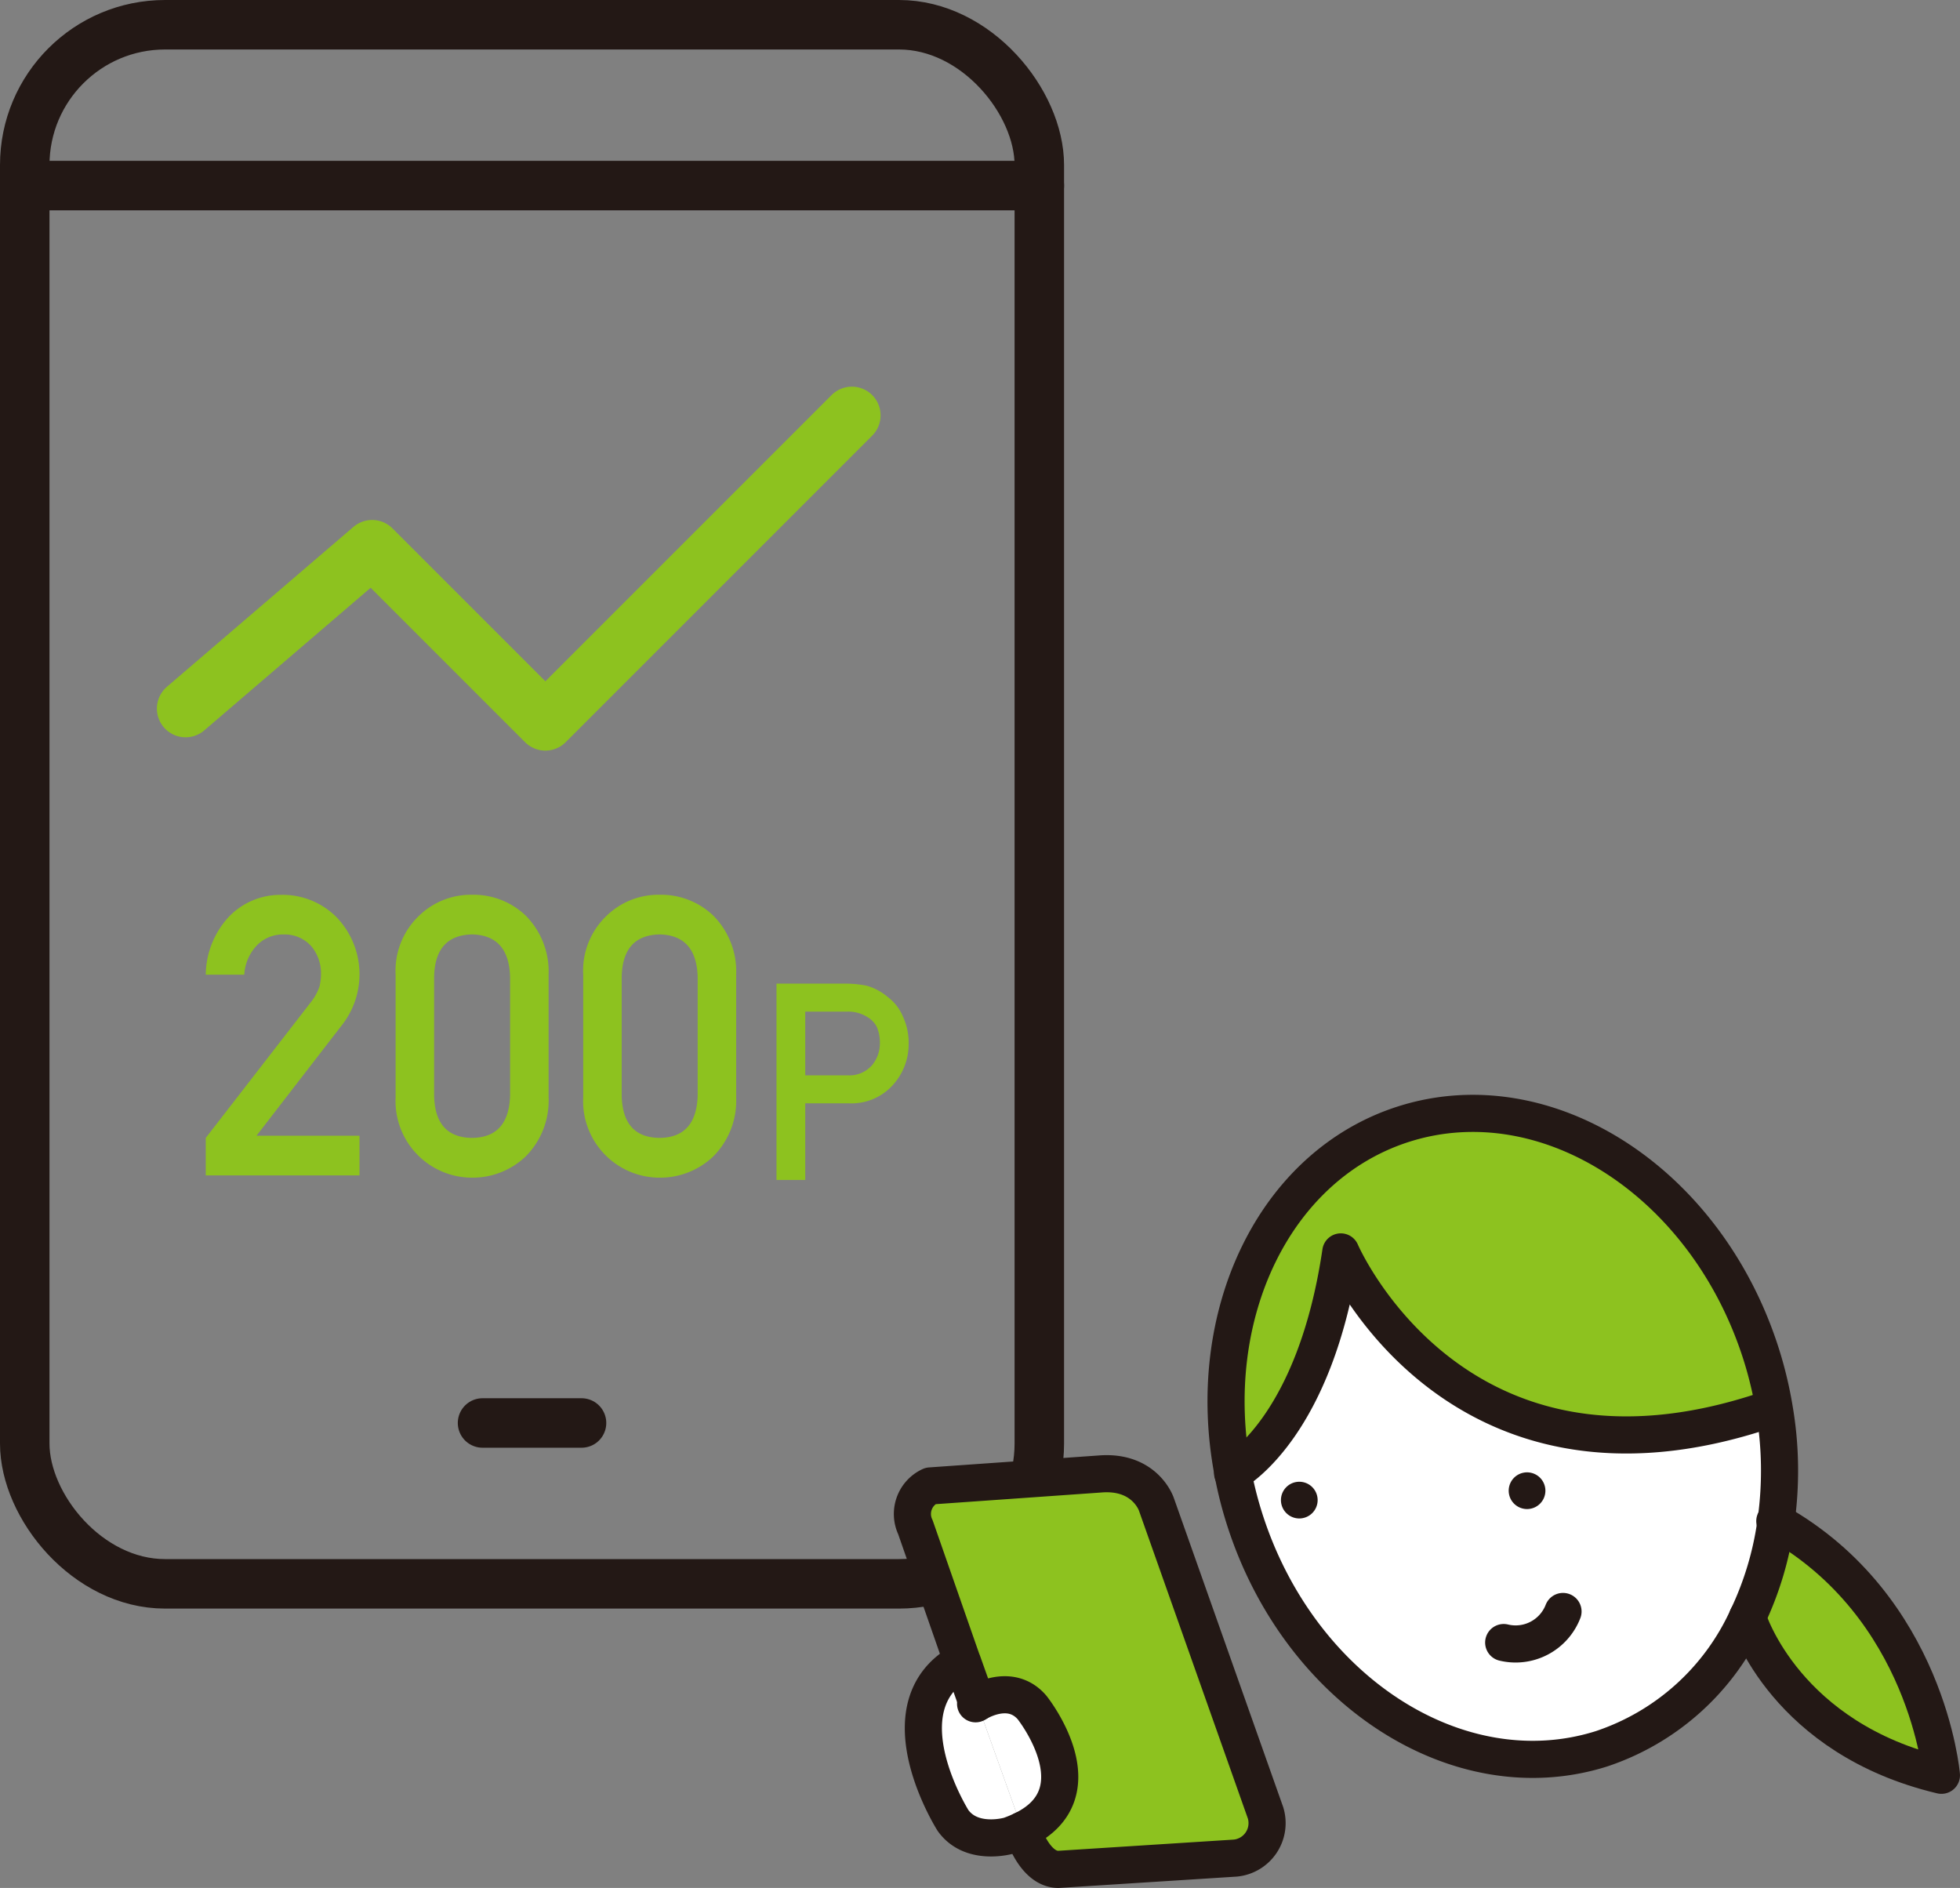 <svg xmlns="http://www.w3.org/2000/svg" width="158.411" height="152.578" viewBox="0 0 158.411 152.578">
  <rect x="0" y="0" width="158.411" height="152.578" fill="#808080" stroke="none"/>
  <g id="グループ_2038" data-name="グループ 2038" transform="translate(-291.292 -165.862)">
    <rect id="長方形_2040" data-name="長方形 2040" width="82" height="126" rx="11.339" transform="translate(293.292 167.862)" stroke-width="4" stroke="#231815" stroke-linecap="round" stroke-linejoin="round" fill="none"/>
    <g id="グループ_2033" data-name="グループ 2033" transform="translate(390.384 255.842)">
      <path id="パス_7628" data-name="パス 7628" d="M442.342,296.48a26.082,26.082,0,0,1-2.3,7.714,19.84,19.84,0,0,1-11.814,10.636c-11.549,3.634-24.468-4.72-28.86-18.661a31.623,31.623,0,0,1-.913-3.634c.448-.255,6.665-3.944,8.719-17.867,0,0,9.13,21.3,34.392,12.781l.64-.11A29.587,29.587,0,0,1,442.342,296.48Z" transform="translate(-397.899 -263.474)" fill="#fff"/>
      <path id="パス_7629" data-name="パス 7629" d="M445.543,298.159c12.244,6.866,13.376,20.487,13.376,20.487-12.526-2.976-15.558-12.389-15.676-12.773A26.082,26.082,0,0,0,445.543,298.159Z" transform="translate(-401.1 -265.153)" fill="#8dc21f"/>
      <path id="パス_7630" data-name="パス 7630" d="M442.163,286.479l-.64.11c-25.262,8.518-34.392-12.781-34.392-12.781-2.054,13.923-8.271,17.612-8.719,17.867-2.437-12.709,3.314-24.888,13.85-28.212,11.54-3.633,24.459,4.721,28.86,18.662A31.882,31.882,0,0,1,442.163,286.479Z" transform="translate(-397.856 -262.613)" fill="#8dc21f"/>
    </g>
    <g id="グループ_2034" data-name="グループ 2034" transform="translate(390.384 255.842)">
      <path id="パス_7631" data-name="パス 7631" d="M398.412,291.674c-2.437-12.709,3.314-24.888,13.85-28.212,11.54-3.633,24.459,4.721,28.86,18.662a31.882,31.882,0,0,1,1.041,4.355,29.587,29.587,0,0,1,.137,9.14,26.082,26.082,0,0,1-2.3,7.714,19.84,19.84,0,0,1-11.814,10.636c-11.549,3.634-24.468-4.72-28.86-18.661A31.623,31.623,0,0,1,398.412,291.674Z" transform="translate(-397.856 -262.613)" fill="none" stroke="#231815" stroke-miterlimit="10" stroke-width="3"/>
      <path id="パス_7632" data-name="パス 7632" d="M398.425,292.545a.072.072,0,0,0,.028-.009c.448-.255,6.665-3.944,8.719-17.867,0,0,9.13,21.3,34.392,12.781" transform="translate(-397.897 -263.474)" fill="none" stroke="#231815" stroke-linecap="round" stroke-linejoin="round" stroke-width="3"/>
      <path id="パス_7633" data-name="パス 7633" d="M443.242,305.861v.008c.119.383,3.151,9.8,15.676,12.773,0,0-1.132-13.622-13.376-20.487-.027-.019-.064-.036-.091-.055" transform="translate(-401.1 -265.149)" fill="none" stroke="#231815" stroke-linecap="round" stroke-linejoin="round" stroke-width="3"/>
    </g>
    <path id="パス_7634" data-name="パス 7634" d="M405.6,296.158a1.483,1.483,0,1,1-1.483-1.483A1.483,1.483,0,0,1,405.6,296.158Z" transform="translate(-7.814 -9.063)" fill="#231815"/>
    <path id="パス_7635" data-name="パス 7635" d="M425.425,295.339a1.483,1.483,0,1,1-1.483-1.483A1.483,1.483,0,0,1,425.425,295.339Z" transform="translate(-9.231 -9.004)" fill="#231815"/>
    <path id="パス_7636" data-name="パス 7636" d="M422.024,308.477a4.108,4.108,0,0,0,4.793-2.511" transform="translate(-9.2 -9.87)" fill="none" stroke="#231815" stroke-linecap="round" stroke-linejoin="round" stroke-width="3"/>
    <g id="グループ_2035" data-name="グループ 2035" transform="translate(365.047 284.962)">
      <path id="パス_7637" data-name="パス 7637" d="M375.85,313.664l3.68,10.28a10.61,10.61,0,0,1-1.059.438s-3.04.913-4.565-1.215c0,0-5.779-9.129.611-12.781l.137-.055h.009Z" transform="translate(-370.637 -295.144)" fill="#fff"/>
      <path id="パス_7638" data-name="パス 7638" d="M380.63,314.245s5.506,6.884-.766,9.906l-3.68-10.28C376.723,313.55,379.033,312.382,380.63,314.245Z" transform="translate(-370.971 -295.35)" fill="#fff"/>
      <path id="パス_7639" data-name="パス 7639" d="M399.1,321.388a2.84,2.84,0,0,1-2.437,3.652l-14.307.913c-1.826,0-2.738-2.739-2.738-2.739l-.155-.438c6.272-3.021.766-9.906.766-9.906-1.6-1.863-3.907-.695-4.446-.374l-1.187-3.332h-.009L370.8,298.3a2.493,2.493,0,0,1,1.215-3.341l13.7-.965c3.652-.3,4.565,2.437,4.565,2.437Z" transform="translate(-370.57 -293.975)" fill="#8dc21f"/>
    </g>
    <g id="グループ_2036" data-name="グループ 2036" transform="translate(365.047 284.962)">
      <path id="パス_7640" data-name="パス 7640" d="M379.463,322.775l.155.438s.913,2.739,2.738,2.739l14.307-.913a2.84,2.84,0,0,0,2.437-3.652l-8.828-24.952s-.913-2.739-4.565-2.437l-13.7.965A2.493,2.493,0,0,0,370.8,298.3l3.789,10.859h.009l1.187,3.332" transform="translate(-370.57 -293.975)" fill="none" stroke="#231815" stroke-linecap="round" stroke-linejoin="round" stroke-width="3"/>
      <path id="パス_7641" data-name="パス 7641" d="M375.731,313.741l.119-.072c.539-.32,2.849-1.488,4.446.374,0,0,5.506,6.884-.766,9.906a10.61,10.61,0,0,1-1.059.438s-3.04.913-4.565-1.215c0,0-5.779-9.129.611-12.781" transform="translate(-370.637 -295.148)" fill="none" stroke="#231815" stroke-linecap="round" stroke-linejoin="round" stroke-width="3"/>
    </g>
    <path id="パス_7642" data-name="パス 7642" d="M307.292,225.558l15.079-12.925,14,14,24.773-24.773" transform="translate(-1.001 -2.43)" fill="none" stroke="#8dc21f" stroke-linecap="round" stroke-linejoin="round" stroke-width="4.64"/>
    <g id="グループ_2037" data-name="グループ 2037" transform="translate(307.922 238.174)">
      <path id="パス_7643" data-name="パス 7643" d="M309.048,263.235l8.519-11a4.249,4.249,0,0,0,.675-1.236,4.728,4.728,0,0,0,.12-1.02,3.41,3.41,0,0,0-.764-2.21,2.859,2.859,0,0,0-2.248-.974,2.915,2.915,0,0,0-2.142.851,3.739,3.739,0,0,0-1.048,2.4h-3.112a6.986,6.986,0,0,1,1.824-4.635,5.749,5.749,0,0,1,4.231-1.817,6.134,6.134,0,0,1,4.561,1.852,6.659,6.659,0,0,1,.495,8.536l-7.01,9.076h8.325v3.206H309.048Z" transform="translate(-309.048 -243.586)" fill="#8dc21f"/>
      <path id="パス_7644" data-name="パス 7644" d="M325.573,250.038a6.132,6.132,0,0,1,1.928-4.789,6.006,6.006,0,0,1,4.247-1.663,6.1,6.1,0,0,1,4.322,1.666,6.406,6.406,0,0,1,1.867,4.8v9.916a6.384,6.384,0,0,1-1.867,4.781,6.219,6.219,0,0,1-4.322,1.7,6.187,6.187,0,0,1-6.175-6.467Zm9.253.2q-.091-3.385-3.078-3.447-3,.063-3.063,3.447v9.551q.06,3.415,3.063,3.446,2.988-.032,3.078-3.446Z" transform="translate(-310.229 -243.586)" fill="#8dc21f"/>
      <path id="パス_7645" data-name="パス 7645" d="M341.9,250.038a6.135,6.135,0,0,1,1.928-4.789,6.007,6.007,0,0,1,4.247-1.663,6.1,6.1,0,0,1,4.322,1.666,6.4,6.4,0,0,1,1.867,4.8v9.916a6.377,6.377,0,0,1-1.867,4.781,6.219,6.219,0,0,1-4.322,1.7,6.187,6.187,0,0,1-6.175-6.467Zm9.253.2q-.091-3.385-3.078-3.447-3,.063-3.062,3.447v9.551q.06,3.415,3.062,3.446,2.988-.032,3.078-3.446Z" transform="translate(-311.396 -243.586)" fill="#8dc21f"/>
      <path id="パス_7646" data-name="パス 7646" d="M358.725,251.321h5.569a8.652,8.652,0,0,1,1.752.175,4.677,4.677,0,0,1,1.709.935,3.789,3.789,0,0,1,1.178,1.524,5.053,5.053,0,0,1,.474,2.263,4.9,4.9,0,0,1-1.2,3.21,4.485,4.485,0,0,1-3.608,1.566H361.05v6.192h-2.325Zm2.325,7.412h3.455a2.421,2.421,0,0,0,1.953-.831,2.748,2.748,0,0,0,.624-1.749,3.2,3.2,0,0,0-.253-1.344,1.977,1.977,0,0,0-.74-.776,2.855,2.855,0,0,0-1.669-.448h-3.37Z" transform="translate(-312.598 -244.139)" fill="#8dc21f"/>
    </g>
    <line id="線_1" data-name="線 1" x2="82" transform="translate(293.292 180.862)" fill="none" stroke="#231815" stroke-linecap="round" stroke-linejoin="round" stroke-width="4"/>
    <line id="線_2" data-name="線 2" x2="8" transform="translate(330.292 280.862)" fill="none" stroke="#231815" stroke-linecap="round" stroke-linejoin="round" stroke-width="4"/>
  </g>
</svg>
